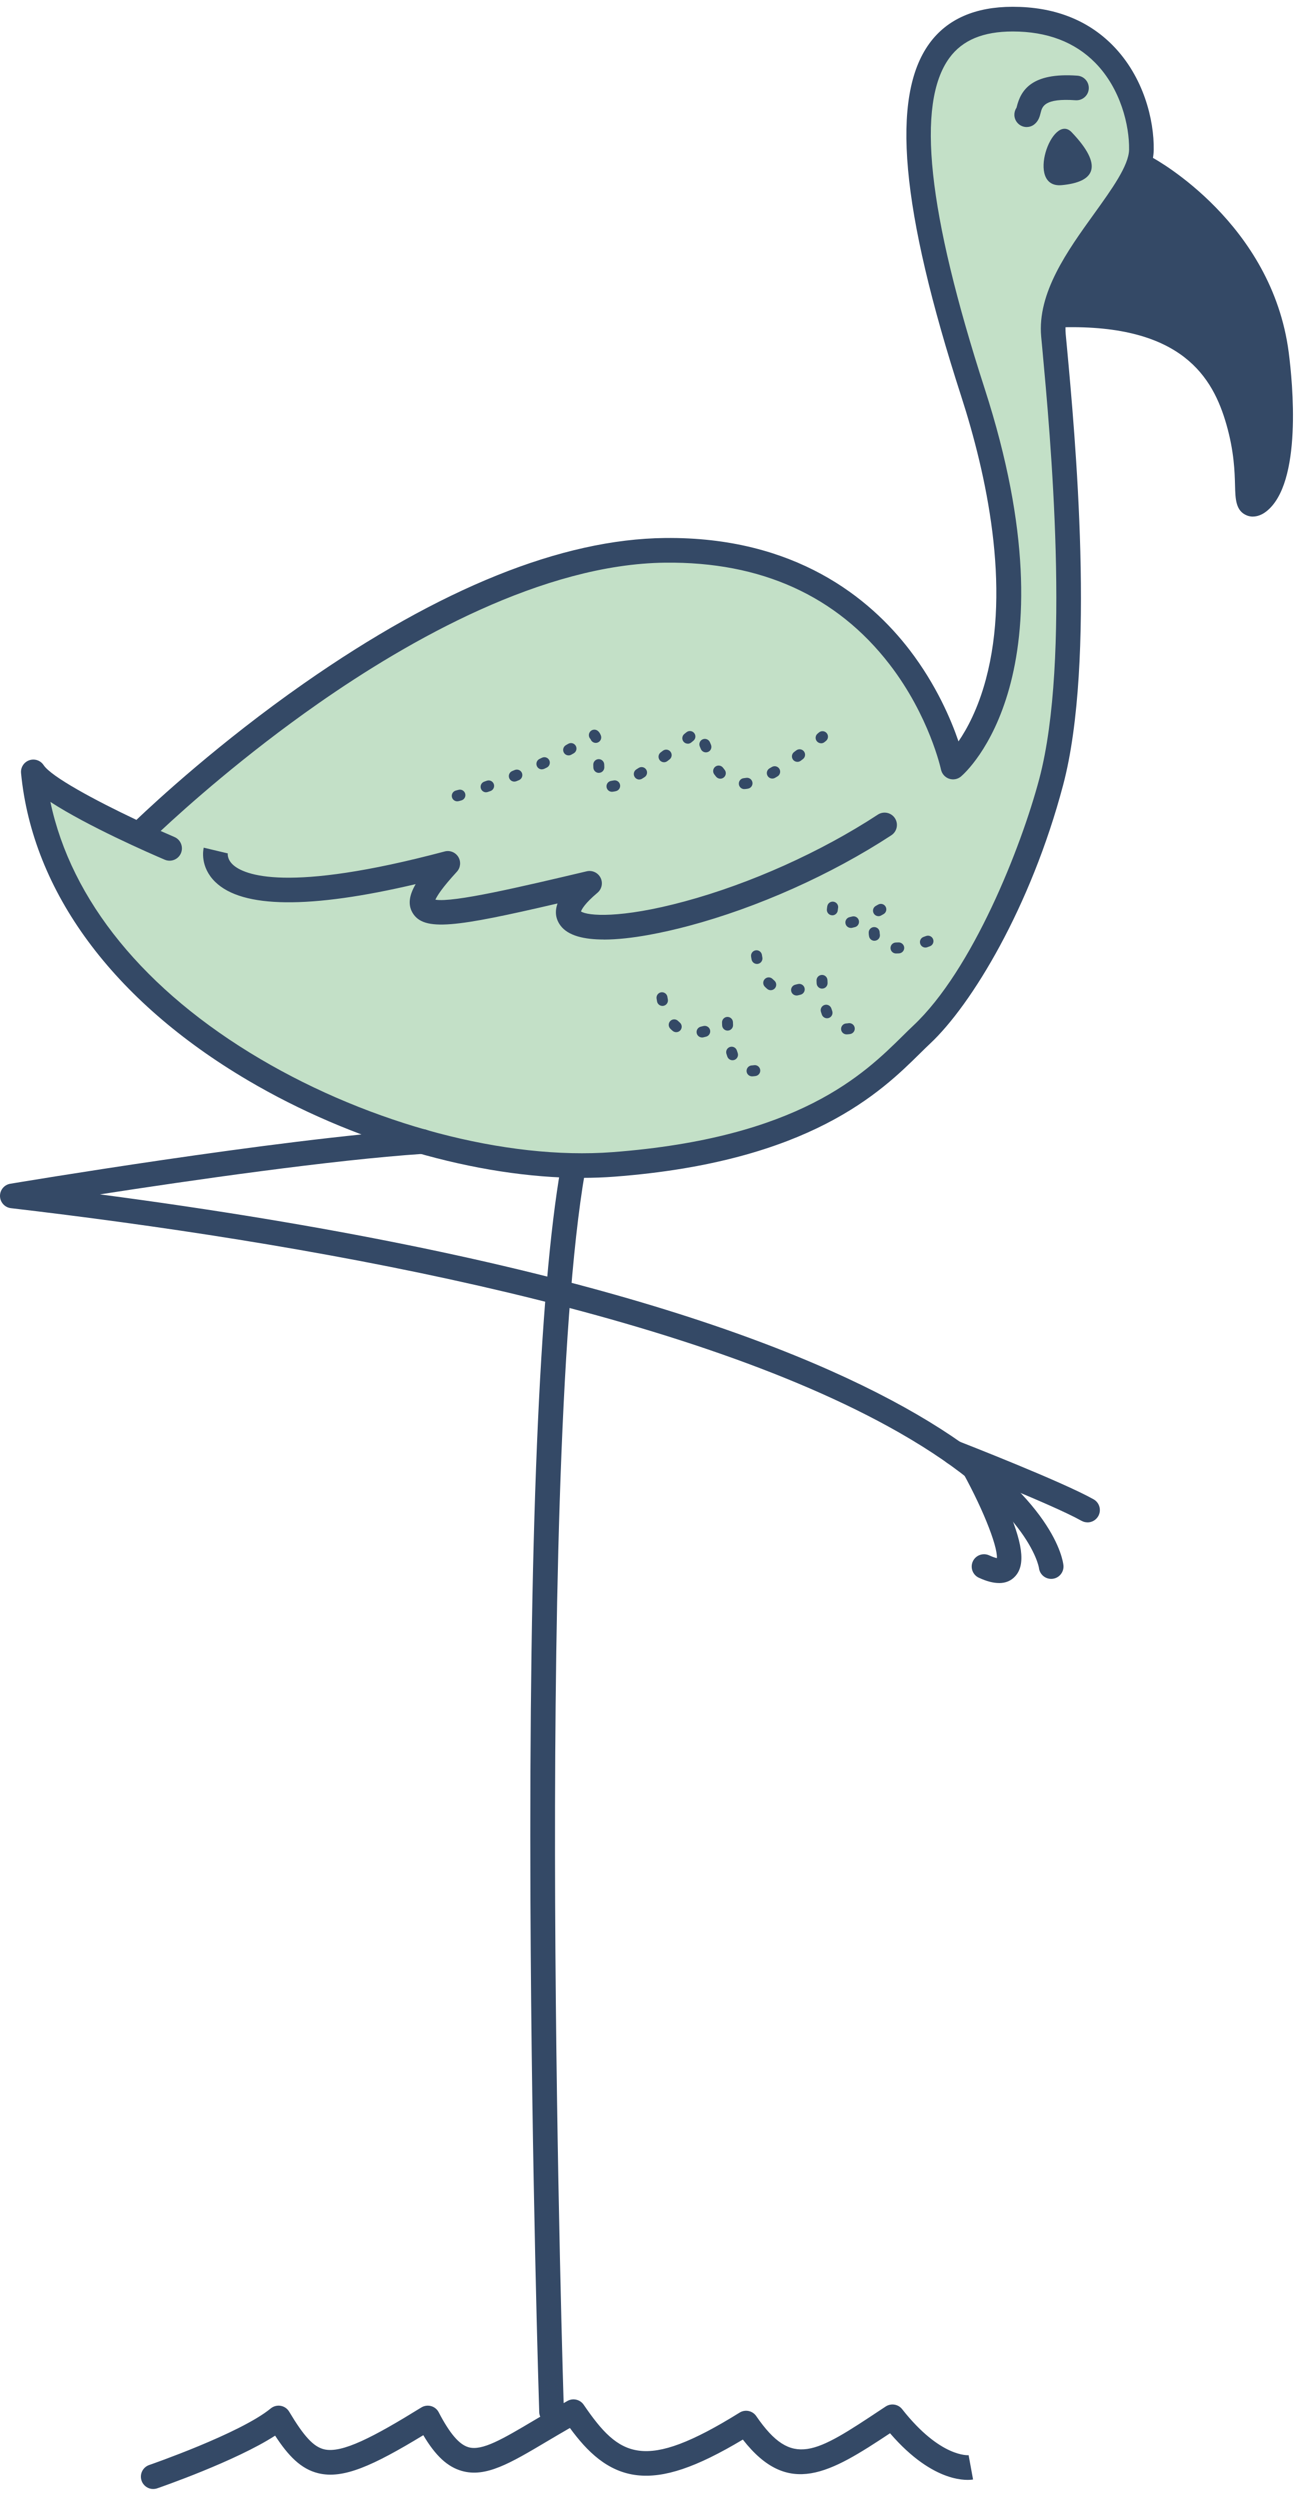 <svg width="72" height="139" viewBox="0 0 72 139" fill="none" xmlns="http://www.w3.org/2000/svg">
<path d="M69.657 28.721C69.543 28.721 69.432 28.699 69.327 28.658C68.702 28.408 68.685 27.748 68.666 26.986C68.646 26.235 68.617 25.1 68.186 23.598C67.439 20.992 65.729 18.027 59.054 18.196C59.048 18.196 59.042 18.196 59.036 18.196C58.665 18.196 58.361 17.9 58.35 17.529C58.339 17.151 58.639 16.835 59.017 16.825C66.72 16.619 68.69 20.378 69.504 23.22C69.92 24.673 69.999 25.801 70.026 26.61C70.419 25.617 70.782 23.556 70.29 19.77C69.452 13.316 63.451 9.986 63.392 9.953C63.06 9.771 62.936 9.355 63.116 9.023C63.296 8.691 63.712 8.566 64.044 8.746C64.317 8.892 70.72 12.429 71.651 19.592C71.868 21.271 72.423 26.869 70.398 28.439C70.16 28.623 69.903 28.719 69.659 28.719L69.657 28.721Z" fill="#344966"/>
<path d="M3.968 44.969L2.362 43.994L3.165 47.723L6.091 52.197L9.763 55.983L15.639 60.313L24.418 63.463L32.291 64.801L44.059 62.594L50.366 58.381L56.427 50.432L58.663 42.56L59.402 34.584L59.359 25.379L58.573 18.653L59.402 15.341L63.461 8.33L61.913 4.018L59.525 2.082L55.547 1.351L52.673 2.306L51.244 7.16L52.706 16.281L55.524 25.874L56.17 34.715L53.867 42.029L52.99 42.646L51.501 39.318L46.54 33.243L39.845 30.765L29.969 31.725L21.644 35.92L16.245 39.405L9.146 45.041L8.285 46.504L6.178 45.862L3.968 44.969Z" fill="#C3E0C7"/>
<path d="M8.518 138.378C8.233 138.378 7.968 138.199 7.871 137.914C7.747 137.556 7.938 137.166 8.296 137.043C8.346 137.026 13.361 135.289 15.052 133.899C15.206 133.773 15.407 133.719 15.605 133.753C15.802 133.787 15.974 133.905 16.076 134.076C16.903 135.46 17.43 136.026 18.017 136.17C19.006 136.41 20.748 135.499 23.423 133.846C23.586 133.745 23.783 133.718 23.966 133.768C24.15 133.819 24.304 133.943 24.392 134.113C25.003 135.289 25.531 135.908 26.05 136.055C26.811 136.273 27.955 135.592 29.689 134.564C30.238 134.238 30.861 133.869 31.549 133.482C31.859 133.308 32.25 133.4 32.452 133.692C34.438 136.598 35.778 137.451 41.12 134.131C41.431 133.937 41.839 134.023 42.046 134.324C44.05 137.238 45.301 136.407 49.017 133.94L49.24 133.793C49.539 133.595 49.938 133.659 50.159 133.94C52.295 136.657 53.858 136.499 53.872 136.497L53.854 136.5L54.101 137.849C53.878 137.888 51.952 138.141 49.484 135.278C46.145 137.491 43.84 138.882 41.301 135.629C38.699 137.186 36.921 137.78 35.423 137.611C33.776 137.424 32.639 136.289 31.685 134.984C31.219 135.252 30.786 135.51 30.391 135.743C28.353 136.953 27.007 137.751 25.677 137.373C24.882 137.146 24.22 136.54 23.535 135.386C20.72 137.095 19.078 137.838 17.696 137.501C16.731 137.267 16.027 136.532 15.296 135.411C13.105 136.828 8.94 138.271 8.747 138.338C8.672 138.364 8.597 138.376 8.523 138.376L8.518 138.378Z" fill="#344966"/>
<path d="M30.666 134.768C30.297 134.768 29.992 134.475 29.98 134.105C29.976 133.974 29.555 120.787 29.492 105.751C29.409 85.539 29.976 71.793 31.178 64.897C31.243 64.523 31.597 64.275 31.972 64.339C32.345 64.405 32.595 64.76 32.529 65.133C31.05 73.623 30.808 91.903 30.865 105.744C30.928 120.76 31.348 133.93 31.351 134.061C31.364 134.439 31.067 134.755 30.689 134.768C30.681 134.768 30.673 134.768 30.666 134.768Z" fill="#344966"/>
<path d="M58.445 87.779C58.099 87.779 57.803 87.52 57.764 87.171C57.751 87.091 57.189 83.753 49.995 79.647C37.797 72.683 16.405 69.017 0.607 67.169C0.268 67.129 0.009 66.846 0 66.504C-0.009 66.163 0.235 65.867 0.572 65.811C0.719 65.787 15.448 63.315 23.452 62.779C23.828 62.754 24.156 63.039 24.182 63.417C24.208 63.795 23.921 64.121 23.544 64.147C18.447 64.488 10.576 65.625 5.557 66.402C57.16 73.201 59.068 86.45 59.126 87.026C59.162 87.402 58.888 87.739 58.51 87.776C58.487 87.777 58.464 87.779 58.441 87.779H58.445Z" fill="#344966"/>
<path d="M55.547 88.01C55.224 88.01 54.849 87.913 54.424 87.716C54.079 87.558 53.93 87.149 54.088 86.806C54.247 86.462 54.655 86.313 54.998 86.471C55.201 86.564 55.338 86.607 55.425 86.625C55.47 85.912 54.542 83.628 53.322 81.496C53.135 81.167 53.247 80.748 53.576 80.561C53.906 80.373 54.325 80.486 54.512 80.815C54.542 80.868 55.26 82.127 55.882 83.527C56.871 85.755 57.038 86.985 56.443 87.635C56.212 87.887 55.912 88.012 55.547 88.012V88.01Z" fill="#344966"/>
<path d="M60.462 84.637C60.348 84.637 60.234 84.608 60.127 84.549C58.468 83.616 52.866 81.431 52.81 81.41C52.456 81.273 52.283 80.875 52.42 80.521C52.557 80.168 52.955 79.994 53.308 80.131C53.543 80.223 59.057 82.374 60.8 83.354C61.131 83.54 61.248 83.957 61.063 84.288C60.936 84.512 60.705 84.639 60.464 84.639L60.462 84.637Z" fill="#344966"/>
<path d="M32.375 65.488C26.53 65.488 19.574 63.48 13.773 60.057C6.281 55.637 1.806 49.574 1.17 42.981C1.14 42.667 1.327 42.373 1.624 42.268C1.921 42.163 2.252 42.274 2.426 42.538C2.849 43.182 5.271 44.488 7.585 45.582C8.672 44.546 12.231 41.255 16.901 37.992C24.485 32.693 31.235 29.974 36.967 29.91C44.211 29.83 48.371 33.258 50.582 36.147C52.057 38.076 52.875 40.001 53.291 41.218C53.767 40.525 54.373 39.405 54.81 37.779C56.208 32.589 54.838 26.351 53.442 22.031C50.076 11.614 49.514 5.38 51.673 2.415C52.657 1.063 54.216 0.377 56.306 0.377C58.595 0.377 60.465 1.1 61.868 2.524C63.588 4.272 64.172 6.674 64.145 8.337C64.123 9.652 63.111 11.059 61.941 12.686C60.6 14.551 59.08 16.663 59.253 18.588C59.272 18.795 59.295 19.029 59.319 19.291C59.761 24.065 60.936 36.747 59.107 43.65C57.306 50.45 54.012 55.866 51.714 58.019C51.539 58.183 51.351 58.368 51.15 58.566C49.014 60.672 45.038 64.592 34.161 65.418C33.58 65.462 32.983 65.484 32.375 65.484V65.488ZM2.802 44.583C3.957 50.059 8.039 55.081 14.471 58.875C20.647 62.518 28.149 64.502 34.057 64.054C44.434 63.267 48.036 59.715 50.187 57.594C50.394 57.389 50.59 57.196 50.775 57.022C54.065 53.938 56.768 47.127 57.782 43.303C59.547 36.636 58.389 24.129 57.954 19.421C57.929 19.157 57.908 18.921 57.888 18.714C57.667 16.281 59.348 13.946 60.829 11.888C61.822 10.507 62.76 9.204 62.775 8.318C62.796 6.995 62.316 4.936 60.891 3.489C59.756 2.335 58.214 1.75 56.308 1.75C54.658 1.75 53.504 2.232 52.782 3.224C50.929 5.768 51.572 11.783 54.748 21.612C59.88 37.497 53.696 42.944 53.431 43.168C53.247 43.324 52.994 43.371 52.765 43.292C52.537 43.213 52.368 43.019 52.317 42.783C52.311 42.754 51.673 39.812 49.46 36.938C46.523 33.126 42.317 31.221 36.983 31.282C30.2 31.357 22.755 35.576 17.706 39.103C13.564 41.995 10.313 44.909 8.931 46.199C9.196 46.316 9.453 46.429 9.699 46.534C10.047 46.684 10.207 47.086 10.06 47.435C9.91 47.784 9.508 47.944 9.159 47.796C8.307 47.432 4.891 45.94 2.802 44.583Z" fill="#344966"/>
<path d="M33.57 52.233C32.496 52.233 31.587 52.031 31.164 51.459C30.891 51.092 30.836 50.681 30.999 50.228C25.339 51.546 23.556 51.804 22.934 50.742C22.665 50.28 22.758 49.76 23.111 49.154C17.219 50.539 13.476 50.499 11.971 49.035C11.104 48.191 11.302 47.234 11.326 47.127L12.661 47.444L12.666 47.425C12.66 47.46 12.619 47.772 12.958 48.081C13.568 48.636 15.934 49.673 24.72 47.338C25.014 47.258 25.325 47.385 25.483 47.645C25.64 47.906 25.607 48.24 25.401 48.465C24.586 49.35 24.303 49.805 24.207 50.019C25.203 50.193 28.968 49.303 32.619 48.441C32.928 48.368 33.247 48.517 33.39 48.8C33.533 49.084 33.462 49.428 33.218 49.634C32.508 50.231 32.34 50.56 32.302 50.673C32.668 50.918 34.475 51.086 38.065 50.115C41.719 49.127 45.633 47.368 48.806 45.29C49.123 45.083 49.548 45.171 49.755 45.488C49.962 45.805 49.874 46.23 49.557 46.437C46.221 48.622 42.112 50.46 38.281 51.478C36.978 51.824 35.104 52.236 33.571 52.236L33.57 52.233Z" fill="#344966"/>
<path d="M25.422 44.55C25.287 44.55 25.163 44.459 25.128 44.322C25.085 44.159 25.183 43.993 25.346 43.95C25.348 43.95 25.398 43.936 25.488 43.912C25.651 43.866 25.818 43.961 25.864 44.122C25.91 44.284 25.815 44.453 25.654 44.499C25.553 44.528 25.5 44.541 25.5 44.541C25.474 44.547 25.448 44.55 25.424 44.55H25.422ZM27.025 44.048C26.899 44.048 26.781 43.968 26.737 43.842C26.682 43.684 26.766 43.51 26.925 43.455L27.066 43.405C27.225 43.348 27.398 43.432 27.455 43.59C27.511 43.749 27.427 43.923 27.269 43.979L27.123 44.029C27.089 44.041 27.056 44.046 27.022 44.046L27.025 44.048ZM34.024 44.02C33.871 44.02 33.74 43.907 33.722 43.752C33.702 43.584 33.821 43.434 33.989 43.412C34.027 43.408 34.065 43.4 34.106 43.391C34.269 43.353 34.434 43.455 34.472 43.62C34.51 43.784 34.408 43.947 34.243 43.985C34.181 44 34.12 44.011 34.06 44.017C34.048 44.017 34.036 44.019 34.024 44.019V44.02ZM41.382 43.871C41.226 43.871 41.094 43.754 41.079 43.595C41.062 43.428 41.185 43.278 41.353 43.263C41.396 43.258 41.438 43.254 41.482 43.246C41.65 43.217 41.805 43.33 41.834 43.495C41.863 43.661 41.751 43.818 41.586 43.846C41.527 43.857 41.47 43.865 41.414 43.869C41.403 43.869 41.394 43.869 41.383 43.869L41.382 43.871ZM28.595 43.453C28.474 43.453 28.361 43.382 28.313 43.264C28.249 43.109 28.323 42.931 28.479 42.867L28.619 42.809C28.774 42.745 28.953 42.818 29.018 42.973C29.082 43.129 29.009 43.307 28.854 43.373L28.712 43.431C28.674 43.446 28.634 43.453 28.596 43.453H28.595ZM35.544 43.338C35.442 43.338 35.343 43.287 35.285 43.194C35.196 43.051 35.238 42.864 35.381 42.774C35.422 42.748 35.464 42.721 35.506 42.695C35.648 42.603 35.837 42.644 35.927 42.785C36.018 42.926 35.977 43.115 35.837 43.205C35.793 43.234 35.749 43.261 35.704 43.289C35.654 43.321 35.598 43.336 35.543 43.336L35.544 43.338ZM40.05 43.292C39.962 43.292 39.875 43.254 39.814 43.181C39.779 43.138 39.744 43.094 39.71 43.048C39.61 42.913 39.639 42.722 39.774 42.621C39.91 42.521 40.1 42.55 40.201 42.685C40.228 42.724 40.257 42.759 40.285 42.794C40.391 42.923 40.373 43.115 40.242 43.222C40.186 43.269 40.117 43.292 40.049 43.292H40.05ZM42.939 43.284C42.832 43.284 42.73 43.229 42.674 43.13C42.59 42.984 42.642 42.798 42.788 42.714C42.831 42.69 42.874 42.666 42.916 42.64C43.061 42.554 43.248 42.603 43.334 42.748C43.419 42.893 43.37 43.08 43.226 43.165C43.18 43.193 43.134 43.219 43.09 43.245C43.043 43.272 42.991 43.284 42.939 43.284ZM33.294 42.969C33.129 42.969 32.994 42.838 32.989 42.672L32.985 42.521C32.978 42.353 33.111 42.212 33.279 42.205C33.282 42.205 33.286 42.205 33.289 42.205C33.452 42.205 33.588 42.335 33.594 42.499L33.599 42.655C33.603 42.823 33.471 42.963 33.303 42.967C33.3 42.967 33.297 42.967 33.294 42.967V42.969ZM30.128 42.774C30.013 42.774 29.905 42.71 29.853 42.6C29.78 42.448 29.844 42.266 29.997 42.193L30.132 42.128C30.285 42.053 30.466 42.117 30.539 42.268C30.612 42.419 30.55 42.602 30.399 42.675L30.26 42.742C30.218 42.762 30.173 42.772 30.129 42.772L30.128 42.774ZM36.919 42.378C36.826 42.378 36.734 42.335 36.675 42.256C36.575 42.122 36.6 41.93 36.734 41.829L36.855 41.738C36.989 41.636 37.179 41.661 37.282 41.797C37.384 41.931 37.358 42.122 37.222 42.224L37.1 42.317C37.045 42.358 36.981 42.378 36.917 42.378H36.919ZM44.335 42.356C44.242 42.356 44.149 42.314 44.09 42.233C43.989 42.097 44.018 41.907 44.154 41.806L44.274 41.716C44.41 41.616 44.6 41.643 44.7 41.777C44.801 41.911 44.774 42.103 44.64 42.204L44.516 42.297C44.461 42.337 44.399 42.356 44.335 42.356ZM31.615 41.997C31.508 41.997 31.406 41.942 31.35 41.843C31.267 41.697 31.318 41.511 31.464 41.427L31.595 41.352C31.741 41.268 31.927 41.319 32.011 41.465C32.095 41.611 32.044 41.797 31.898 41.881L31.764 41.957C31.717 41.984 31.665 41.997 31.613 41.997H31.615ZM39.247 41.828C39.128 41.828 39.016 41.758 38.967 41.643L38.907 41.502C38.842 41.346 38.915 41.168 39.07 41.102C39.224 41.037 39.404 41.11 39.47 41.265L39.529 41.404C39.594 41.559 39.523 41.738 39.369 41.803C39.329 41.82 39.29 41.828 39.249 41.828H39.247ZM38.24 41.346C38.15 41.346 38.062 41.306 38.002 41.232C37.897 41.101 37.918 40.909 38.049 40.804L38.168 40.709C38.299 40.604 38.491 40.625 38.596 40.756C38.702 40.887 38.68 41.079 38.549 41.184L38.43 41.281C38.374 41.325 38.307 41.348 38.24 41.348V41.346ZM45.653 41.323C45.565 41.323 45.478 41.285 45.417 41.212C45.31 41.083 45.328 40.891 45.459 40.784L45.535 40.72C45.665 40.613 45.857 40.631 45.965 40.761C46.072 40.891 46.054 41.083 45.924 41.191L45.845 41.255C45.788 41.302 45.72 41.325 45.651 41.325L45.653 41.323ZM33.125 41.302C33.001 41.302 32.886 41.227 32.84 41.105C32.837 41.099 32.835 41.093 32.832 41.089C32.722 40.982 32.709 40.808 32.803 40.685C32.905 40.551 33.097 40.526 33.23 40.628C33.306 40.686 33.364 40.772 33.408 40.889C33.468 41.046 33.388 41.223 33.231 41.282C33.196 41.296 33.16 41.302 33.123 41.302H33.125Z" fill="#344966"/>
<path d="M49.815 53.009C49.648 53.009 49.512 52.873 49.511 52.706C49.511 52.538 49.645 52.401 49.814 52.399C49.858 52.399 49.904 52.398 49.951 52.395C50.114 52.384 50.263 52.515 50.273 52.683C50.282 52.85 50.152 52.993 49.984 53.004C49.928 53.007 49.872 53.009 49.817 53.009H49.815ZM51.452 52.68C51.325 52.68 51.208 52.6 51.164 52.474C51.109 52.316 51.193 52.142 51.351 52.087C51.397 52.072 51.443 52.055 51.488 52.038C51.645 51.98 51.822 52.059 51.88 52.218C51.938 52.376 51.859 52.552 51.7 52.609C51.65 52.628 51.6 52.646 51.551 52.663C51.517 52.675 51.484 52.68 51.45 52.68H51.452ZM48.616 52.303C48.471 52.303 48.343 52.201 48.318 52.053C48.305 51.991 48.299 51.924 48.298 51.855C48.293 51.688 48.426 51.547 48.593 51.541C48.77 51.538 48.901 51.669 48.907 51.837C48.907 51.874 48.912 51.909 48.918 51.942C48.948 52.108 48.839 52.267 48.672 52.297C48.654 52.3 48.636 52.302 48.618 52.302L48.616 52.303ZM47.306 51.589C47.166 51.589 47.039 51.491 47.009 51.349C46.972 51.185 47.077 51.022 47.242 50.987C47.284 50.978 47.329 50.967 47.374 50.955C47.537 50.911 47.705 51.005 47.749 51.168C47.793 51.331 47.699 51.499 47.536 51.543C47.478 51.558 47.425 51.572 47.373 51.584C47.352 51.589 47.329 51.592 47.307 51.592L47.306 51.589ZM48.843 50.935C48.736 50.935 48.633 50.879 48.577 50.779C48.494 50.633 48.546 50.447 48.692 50.365L48.822 50.292C48.968 50.208 49.154 50.258 49.238 50.405C49.322 50.551 49.271 50.737 49.125 50.821C49.079 50.847 49.034 50.873 48.989 50.897C48.942 50.923 48.89 50.937 48.84 50.937L48.843 50.935ZM46.277 50.886C46.277 50.886 46.264 50.886 46.256 50.886C46.088 50.876 45.96 50.729 45.972 50.562C45.98 50.452 45.997 50.376 46 50.362C46.038 50.197 46.203 50.097 46.366 50.135C46.529 50.173 46.631 50.336 46.593 50.499C46.593 50.502 46.584 50.543 46.579 50.603C46.568 50.764 46.434 50.888 46.276 50.888L46.277 50.886Z" fill="#344966"/>
<path d="M47.068 57.507C46.905 57.507 46.769 57.379 46.763 57.215C46.757 57.047 46.888 56.905 47.056 56.898C47.094 56.898 47.133 56.892 47.173 56.885C47.339 56.859 47.495 56.974 47.52 57.141C47.546 57.307 47.432 57.463 47.264 57.489C47.202 57.498 47.139 57.504 47.079 57.507C47.074 57.507 47.071 57.507 47.066 57.507H47.068ZM45.981 56.611C45.857 56.611 45.741 56.535 45.695 56.411C45.677 56.36 45.658 56.306 45.642 56.252C45.593 56.09 45.683 55.921 45.844 55.871C46.006 55.822 46.175 55.912 46.225 56.073C46.239 56.117 46.253 56.16 46.268 56.201C46.326 56.36 46.245 56.535 46.087 56.593C46.052 56.605 46.017 56.611 45.981 56.611ZM44.287 55.345C44.147 55.345 44.02 55.247 43.99 55.106C43.953 54.941 44.059 54.78 44.223 54.743C44.266 54.734 44.308 54.723 44.354 54.711C44.516 54.665 44.685 54.76 44.73 54.921C44.776 55.083 44.682 55.252 44.52 55.298C44.464 55.313 44.409 55.327 44.356 55.339C44.334 55.343 44.312 55.346 44.29 55.346L44.287 55.345ZM42.852 55.051C42.783 55.051 42.713 55.028 42.655 54.979C42.608 54.94 42.565 54.9 42.523 54.857C42.404 54.737 42.405 54.545 42.526 54.426C42.646 54.307 42.838 54.309 42.957 54.429C42.986 54.458 43.016 54.487 43.048 54.513C43.178 54.621 43.193 54.813 43.085 54.943C43.024 55.014 42.939 55.051 42.852 55.051ZM45.709 54.964C45.547 54.964 45.413 54.837 45.404 54.673C45.401 54.623 45.399 54.571 45.398 54.517C45.392 54.35 45.523 54.208 45.691 54.202C45.858 54.194 46 54.327 46.006 54.495L46.012 54.644C46.02 54.812 45.89 54.955 45.722 54.962C45.718 54.962 45.713 54.962 45.707 54.962L45.709 54.964ZM42.085 53.591C41.942 53.591 41.816 53.49 41.787 53.346C41.765 53.236 41.758 53.17 41.758 53.17C41.739 53.003 41.858 52.852 42.026 52.832C42.191 52.812 42.343 52.931 42.364 53.099C42.364 53.105 42.37 53.152 42.386 53.227C42.417 53.391 42.311 53.553 42.146 53.585C42.127 53.59 42.107 53.591 42.087 53.591H42.085Z" fill="#344966"/>
<path d="M41.813 59.841C41.65 59.841 41.514 59.713 41.508 59.549C41.502 59.381 41.633 59.239 41.801 59.232C41.839 59.232 41.879 59.226 41.918 59.22C42.086 59.194 42.24 59.308 42.266 59.475C42.291 59.642 42.177 59.797 42.01 59.823C41.947 59.832 41.885 59.838 41.824 59.841C41.819 59.841 41.816 59.841 41.812 59.841H41.813ZM40.727 58.945C40.602 58.945 40.486 58.869 40.44 58.746C40.422 58.694 40.404 58.641 40.387 58.586C40.338 58.424 40.428 58.255 40.59 58.205C40.751 58.156 40.92 58.246 40.97 58.407C40.984 58.452 40.998 58.494 41.013 58.535C41.071 58.694 40.99 58.869 40.832 58.927C40.797 58.939 40.762 58.945 40.727 58.945ZM39.032 57.679C38.892 57.679 38.766 57.581 38.735 57.44C38.699 57.275 38.804 57.114 38.968 57.077C39.011 57.068 39.054 57.057 39.099 57.045C39.261 56.999 39.43 57.094 39.476 57.255C39.521 57.417 39.427 57.586 39.265 57.632C39.209 57.647 39.154 57.661 39.101 57.673C39.08 57.678 39.057 57.681 39.035 57.681L39.032 57.679ZM37.597 57.385C37.528 57.385 37.458 57.362 37.4 57.313C37.353 57.274 37.31 57.234 37.268 57.191C37.149 57.071 37.15 56.879 37.271 56.76C37.391 56.641 37.583 56.643 37.702 56.763C37.731 56.792 37.761 56.821 37.793 56.847C37.923 56.955 37.938 57.147 37.83 57.277C37.769 57.348 37.684 57.385 37.597 57.385ZM40.454 57.298C40.292 57.298 40.158 57.172 40.149 57.007C40.146 56.957 40.145 56.905 40.143 56.852C40.137 56.684 40.268 56.542 40.436 56.536C40.606 56.532 40.745 56.661 40.751 56.829L40.757 56.978C40.765 57.146 40.635 57.289 40.468 57.297C40.463 57.297 40.458 57.297 40.452 57.297L40.454 57.298ZM36.83 55.925C36.687 55.925 36.561 55.825 36.532 55.68C36.511 55.57 36.503 55.505 36.503 55.505C36.484 55.337 36.603 55.186 36.771 55.166C36.936 55.148 37.088 55.266 37.109 55.433C37.109 55.439 37.115 55.486 37.131 55.561C37.163 55.726 37.056 55.887 36.891 55.919C36.872 55.924 36.852 55.925 36.832 55.925H36.83Z" fill="#344966"/>
<path d="M57.083 7.064C56.882 7.064 56.682 6.975 56.548 6.806C56.354 6.564 56.351 6.232 56.517 5.99C56.522 5.973 56.525 5.956 56.53 5.938C56.754 5.034 57.337 4.021 59.9 4.207C60.278 4.234 60.561 4.562 60.534 4.94C60.507 5.318 60.177 5.6 59.801 5.574C58.064 5.449 57.947 5.923 57.86 6.267C57.812 6.459 57.747 6.723 57.511 6.911C57.384 7.014 57.233 7.062 57.083 7.062V7.064Z" fill="#344966"/>
<path d="M59.583 7.352C58.498 6.215 56.991 10.481 59.027 10.294C60.88 10.123 61.372 9.227 59.583 7.352Z" fill="#344966"/>
<path d="M63.659 9.719L65.896 11.225L69.6 15.413L70.716 20.518V26.497L69.812 27.101L68.822 24.088L67.833 20.474L64.456 18.29L61.895 17.205L59.036 17.076L60.304 14.408L63.659 9.719Z" fill="#344966"/>
</svg>
